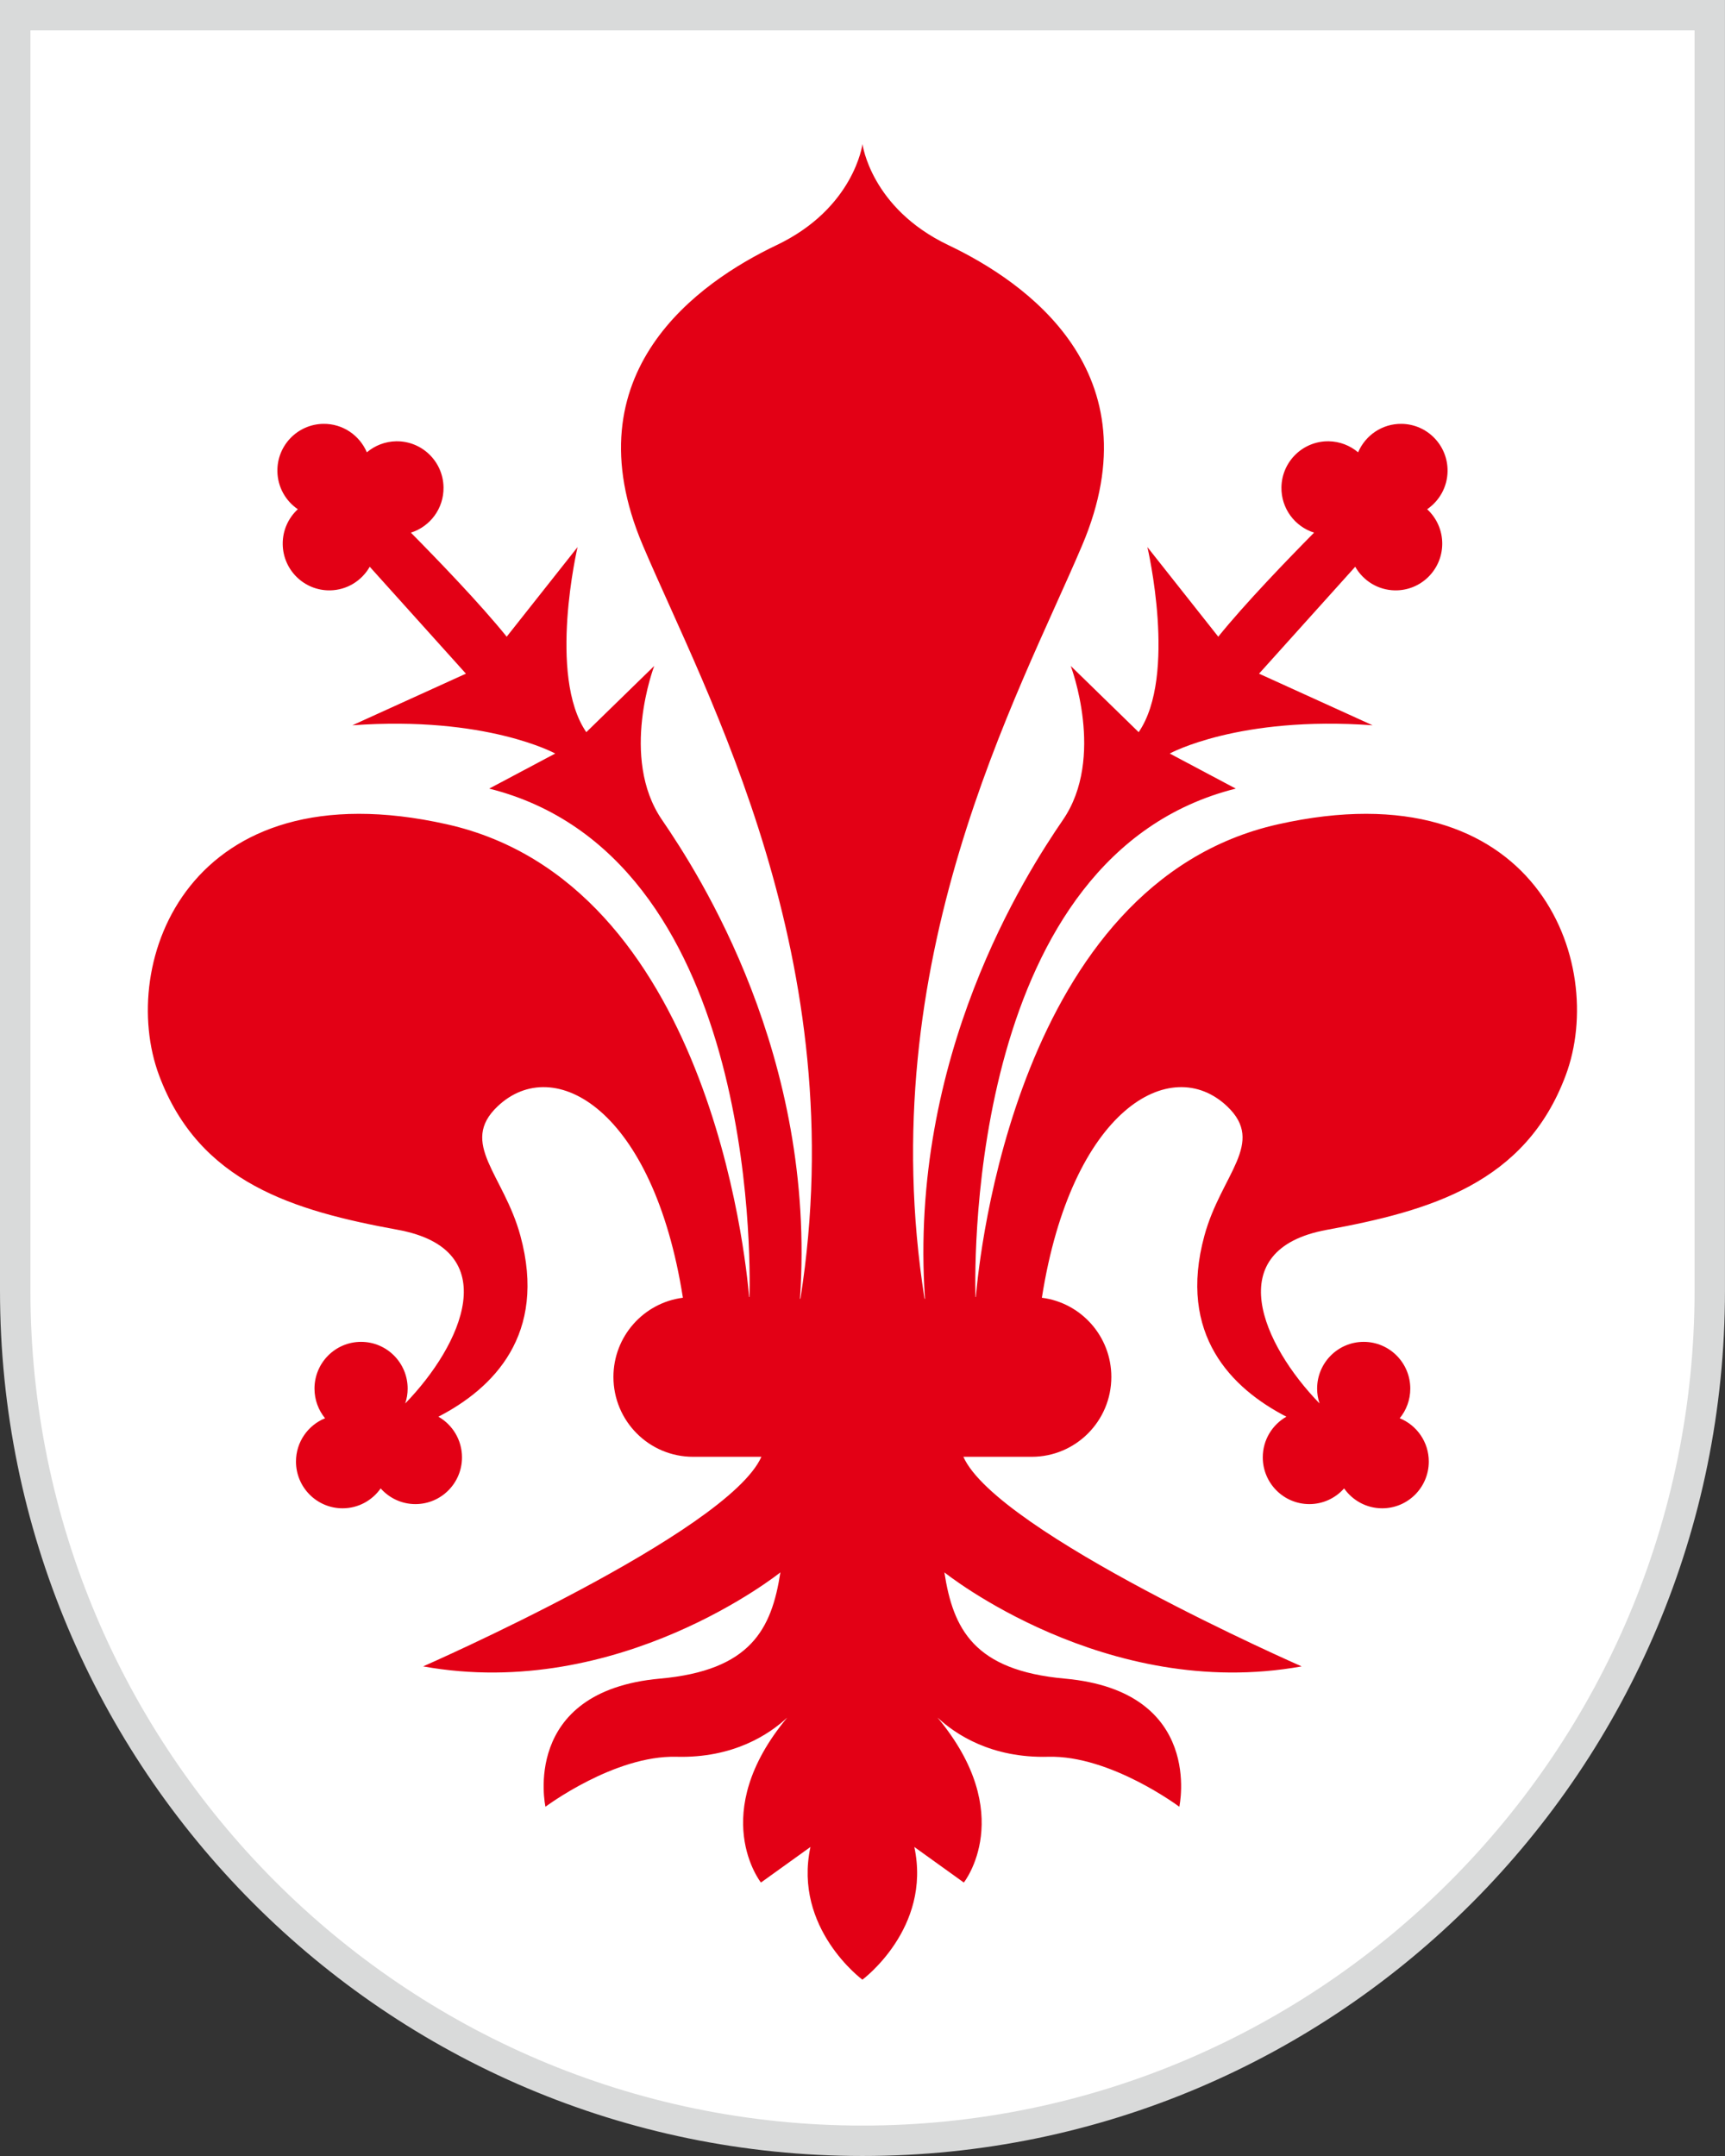 <?xml version="1.0" encoding="utf-8"?>
<!-- Generator: Adobe Illustrator 26.3.1, SVG Export Plug-In . SVG Version: 6.00 Build 0)  -->
<svg version="1.1" id="Ebene_1" xmlns="http://www.w3.org/2000/svg" xmlns:xlink="http://www.w3.org/1999/xlink" x="0px" y="0px"
	 viewBox="0 0 56.693 70.866" style="enable-background:new 0 0 56.693 70.866;" xml:space="preserve">
<rect x="0" y="0" width="56.693" height="70.866" fill="#333333" stroke="none"/>
<style type="text/css">
	.st0{fill:#FFFFFF;}
	.st1{fill:#D9DADA;}
	.st2{fill:#E30015;}
</style>
<g>
	<g>
		<path class="st0" d="M28.347,70.366C12.992,70.366,0.5,57.83,0.5,42.421V0.5h55.693v41.921
			C56.193,57.83,43.701,70.366,28.347,70.366z"/>
		<path class="st1" d="M55.693,1v41.421c0,15.133-12.268,27.445-27.346,27.445S1,57.554,1,42.421V1H55.693 M56.693,0H0v42.421
			c0,15.71,12.691,28.445,28.346,28.445s28.346-12.735,28.346-28.445V0L56.693,0z"/>
	</g>
	<path class="st2" d="M41.996,27.096c-8.585,1.93-9.819,14.254-9.924,15.537H32.06c-0.036-1.331-0.169-14.524,8.554-16.712
		l-2.17-1.153c0,0,2.265-1.249,6.668-0.928l-3.733-1.697l3.161-3.514c0.26,0.456,0.744,0.767,1.305,0.776
		c0.846,0.013,1.542-0.664,1.555-1.513c0.007-0.456-0.186-0.868-0.496-1.154c0.398-0.272,0.663-0.727,0.671-1.246
		c0.013-0.849-0.662-1.547-1.507-1.56c-0.642-0.01-1.196,0.378-1.433,0.936c-0.261-0.221-0.596-0.357-0.965-0.363
		c-0.846-0.013-1.542,0.664-1.555,1.513c-0.011,0.697,0.443,1.292,1.073,1.49c-0.881,0.891-2.282,2.343-3.149,3.42l-2.329-2.945
		c0,0,0.989,4.226-0.287,6.083l-2.233-2.177c0,0,1.149,3.01-0.255,5.059c-1.219,1.78-5.08,7.775-4.535,15.741
		c-0.005,0.001-0.009,0.002-0.014,0.003c-1.756-11.129,3.072-19.804,5.179-24.766c2.417-5.691-1.843-8.652-4.395-9.868
		c-2.552-1.217-2.824-3.323-2.824-3.323s-0.271,2.106-2.824,3.323c-2.552,1.217-6.812,4.177-4.395,9.868
		c2.107,4.962,6.934,13.637,5.179,24.766c-0.005-0.001-0.009-0.002-0.014-0.003c0.545-7.967-3.316-13.961-4.535-15.741
		c-1.404-2.049-0.255-5.059-0.255-5.059l-2.233,2.177c-1.276-1.857-0.287-6.083-0.287-6.083l-2.329,2.945
		c-0.867-1.077-2.268-2.529-3.149-3.42c0.631-0.198,1.084-0.793,1.073-1.49c-0.013-0.849-0.709-1.526-1.555-1.513
		c-0.368,0.006-0.704,0.142-0.965,0.363c-0.237-0.558-0.791-0.946-1.433-0.936c-0.846,0.013-1.521,0.712-1.507,1.56
		c0.008,0.52,0.273,0.975,0.671,1.246c-0.31,0.286-0.503,0.698-0.496,1.154c0.013,0.849,0.709,1.526,1.555,1.513
		c0.561-0.009,1.045-0.32,1.305-0.776l3.161,3.514l-3.733,1.697c4.403-0.32,6.668,0.928,6.668,0.928l-2.17,1.153
		c8.723,2.188,8.59,15.382,8.554,16.712h-0.012c-0.106-1.283-1.339-13.607-9.924-15.537c-8.509-1.913-10.848,4.556-9.466,8.255
		c1.321,3.535,4.436,4.448,7.849,5.073c3.521,0.645,2.11,3.781,0.239,5.707c0.051-0.153,0.08-0.317,0.08-0.488
		c0-0.849-0.686-1.537-1.531-1.537c-0.846,0-1.531,0.688-1.531,1.537c0,0.37,0.13,0.708,0.347,0.974
		c-0.56,0.229-0.955,0.779-0.955,1.423c0,0.849,0.686,1.537,1.531,1.537c0.518,0,0.975-0.259,1.252-0.654
		c0.28,0.316,0.688,0.516,1.142,0.516c0.846,0,1.531-0.688,1.531-1.537c0-0.573-0.313-1.072-0.776-1.336
		c1.798-0.929,3.582-2.693,2.694-5.952c-0.548-2.012-2.024-3.038-0.748-4.249c1.852-1.757,5.116,0.092,6.09,6.291
		c-1.287,0.164-2.283,1.267-2.283,2.603c0,1.45,1.171,2.625,2.616,2.625h2.247c-1.115,2.503-11.117,6.889-11.117,6.889
		c6.445,1.165,11.741-3.09,11.741-3.09c-0.287,1.864-0.974,3.224-3.956,3.492c-4.603,0.415-3.765,4.212-3.765,4.212
		s2.262-1.697,4.307-1.643c1.869,0.049,3.047-0.737,3.639-1.288c-2.645,3.178-0.864,5.422-0.864,5.422l1.627-1.169
		c-0.574,2.677,1.707,4.362,1.707,4.362s2.281-1.685,1.707-4.362l1.627,1.169c0,0,1.781-2.244-0.864-5.422
		c0.592,0.551,1.77,1.338,3.639,1.288c2.045-0.054,4.307,1.643,4.307,1.643s0.838-3.798-3.765-4.212
		c-2.982-0.269-3.669-1.628-3.956-3.492c0,0,5.296,4.255,11.741,3.09c0,0-10.002-4.386-11.117-6.889h2.247
		c1.445,0,2.616-1.175,2.616-2.625c0-1.337-0.996-2.439-2.283-2.603c0.975-6.199,4.239-8.048,6.09-6.291
		c1.276,1.211-0.2,2.237-0.748,4.249c-0.888,3.259,0.896,5.023,2.694,5.952c-0.463,0.264-0.776,0.763-0.776,1.336
		c0,0.849,0.686,1.537,1.531,1.537c0.455,0,0.862-0.2,1.142-0.516c0.277,0.395,0.734,0.654,1.252,0.654
		c0.846,0,1.531-0.688,1.531-1.537c0-0.644-0.395-1.194-0.955-1.423c0.217-0.265,0.347-0.604,0.347-0.974
		c0-0.849-0.686-1.537-1.531-1.537s-1.531,0.688-1.531,1.537c0,0.171,0.029,0.335,0.08,0.488c-1.871-1.926-3.282-5.062,0.239-5.707
		c3.412-0.625,6.528-1.538,7.849-5.073C52.844,31.652,50.505,25.183,41.996,27.096z"/>
</g>
</svg>
